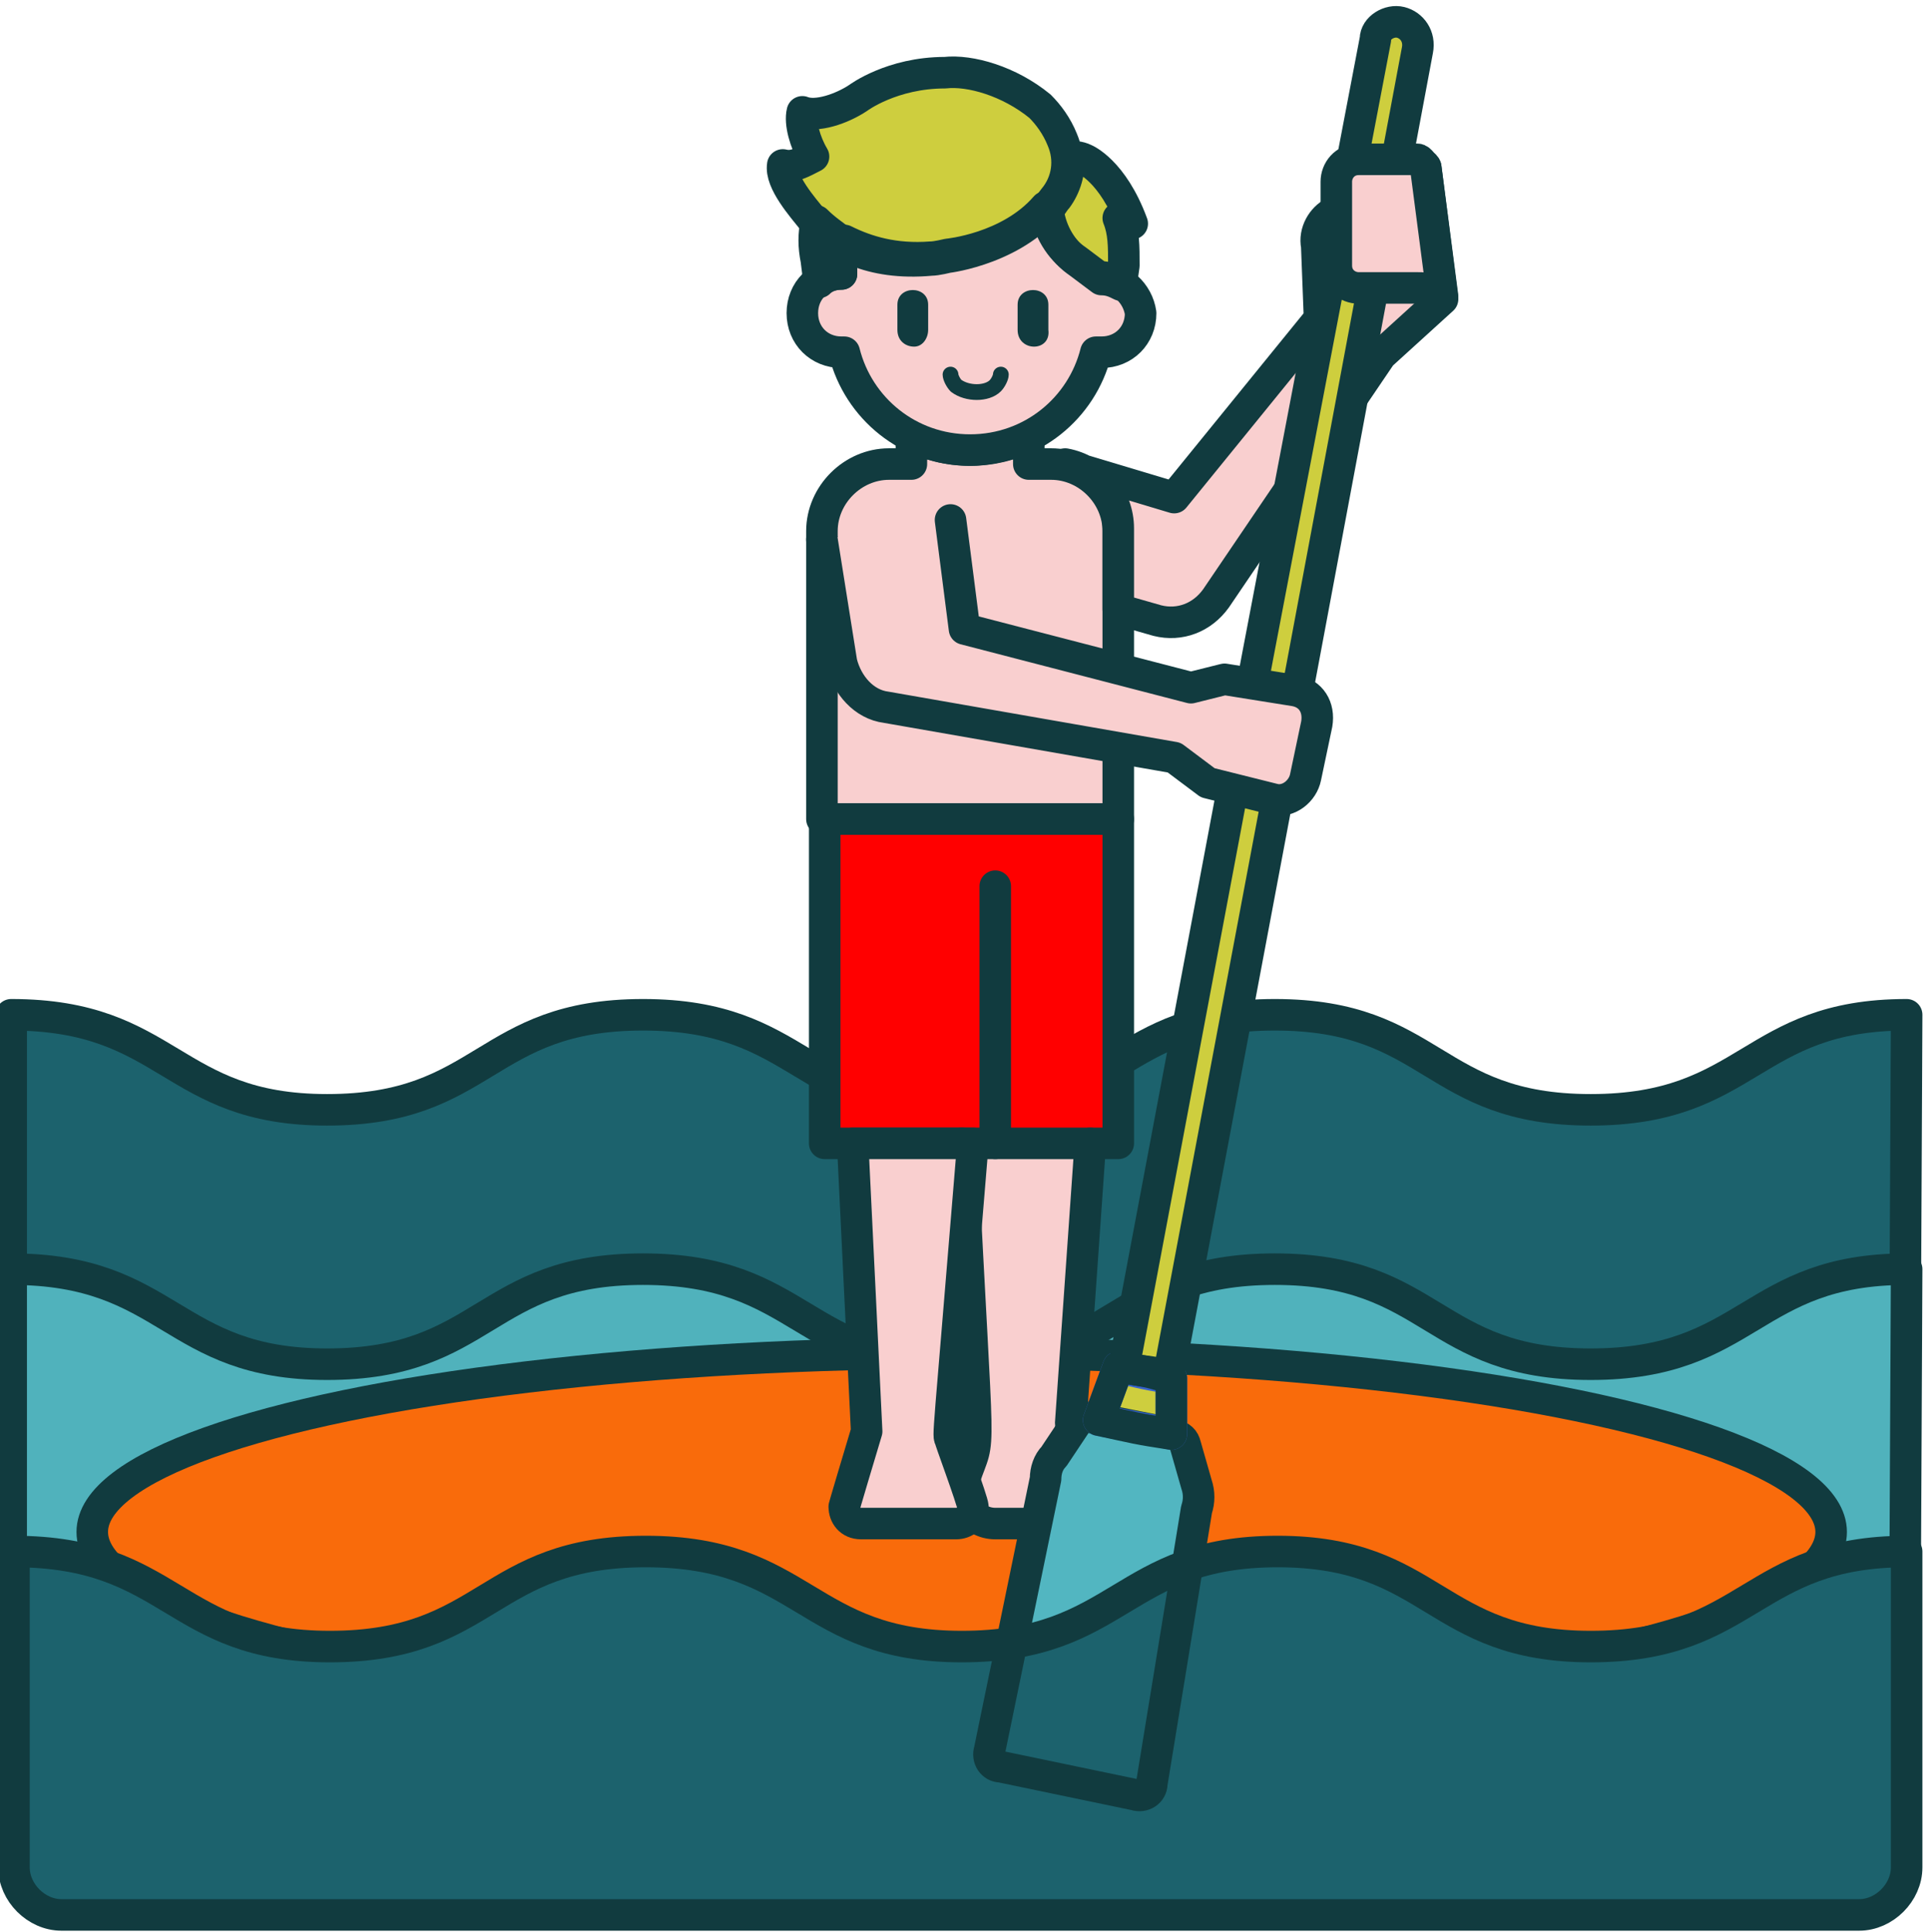 <?xml version="1.0" encoding="utf-8"?>
<!-- Generator: Adobe Illustrator 26.3.1, SVG Export Plug-In . SVG Version: 6.00 Build 0)  -->
<svg version="1.1" id="Ebene_1" xmlns="http://www.w3.org/2000/svg" xmlns:xlink="http://www.w3.org/1999/xlink" x="0px" y="0px"
	 viewBox="0 0 69 69.1" style="enable-background:new 0 0 69 69.1;" xml:space="preserve">
<style type="text/css">
	.st0{display:none;}
	.st1{fill:#F9CFCF;}
	.st2{fill:none;stroke:#113B3F;stroke-width:1.128;stroke-linecap:round;stroke-linejoin:round;stroke-miterlimit:10;}
	.st3{fill:#1C626D;}
	.st4{fill:#50B2BC;}
	.st5{fill:#F96B0B;}
	.st6{fill:none;stroke:#113B3F;stroke-width:0.564;stroke-linecap:round;stroke-linejoin:round;stroke-miterlimit:10;}
	.st7{fill:#113B3F;}
	.st8{fill:#CECE3E;}
	.st9{fill:#FF0000;}
	.st10{fill:#52B6C1;}
	.st11{fill:#E0EBFC;}
	.st12{fill:none;stroke:#3762CC;stroke-width:1.128;stroke-linecap:round;stroke-linejoin:round;stroke-miterlimit:10;}
</style>
<g id="Ebene_4" class="st0">
</g>
<g id="Ebene_1_00000150823217295970395600000001181676154347549615_">
	<g>
		<path class="st1" d="M37.6,16.6h-0.8v-1c-0.6,0.3-1.4,0.5-2.1,0.5c-0.8,0-1.5-0.2-2.1-0.5v1h-0.8c-1.3,0-2.4,1.1-2.4,2.4
			c0,4.4,0,3.8,0,10.3H40c0-6.5,0-6,0-10.3C40,17.7,38.9,16.6,37.6,16.6z"/>
		<path class="st2" d="M37.6,16.6h-0.8v-1c-0.6,0.3-1.4,0.5-2.1,0.5c-0.8,0-1.5-0.2-2.1-0.5v1h-0.8c-1.3,0-2.4,1.1-2.4,2.4
			c0,4.4,0,3.8,0,10.3H40c0-6.5,0-6,0-10.3C40,17.7,38.9,16.6,37.6,16.6z"/>
		<path class="st1" d="M50.7,5.9l-3,1.7c-0.4,0.2-0.7,0.7-0.6,1.2l0.1,2.6L42,17.8c-4-1.2-3.7-1.1-3.9-1.2c1.1,0.2,1.9,1.2,1.9,2.3
			c0,2.5,0,1.3,0,2.9l1.4,0.4c0.8,0.2,1.6-0.1,2.1-0.8l5.9-8.7l2.2-2L51,6C51,5.9,50.8,5.8,50.7,5.9z"/>
		<path class="st2" d="M50.7,5.9l-3,1.7c-0.4,0.2-0.7,0.7-0.6,1.2l0.1,2.6L42,17.8c-4-1.2-3.7-1.1-3.9-1.2c1.1,0.2,1.9,1.2,1.9,2.3
			c0,2.5,0,1.3,0,2.9l1.4,0.4c0.8,0.2,1.6-0.1,2.1-0.8l5.9-8.7l2.2-2L51,6C51,5.9,50.8,5.8,50.7,5.9z"/>
		<path class="st3" d="M68.2,36.3c-5.6,0-5.6,3.4-11.3,3.4s-5.6-3.4-11.3-3.4s-5.6,3.4-11.3,3.4c-5.6,0-5.6-3.4-11.3-3.4
			s-5.6,3.4-11.3,3.4c-5.6,0-5.6-3.4-11.3-3.4v20.9h67.7L68.2,36.3L68.2,36.3z"/>
		<path class="st2" d="M68.2,36.3c-5.6,0-5.6,3.4-11.3,3.4s-5.6-3.4-11.3-3.4s-5.6,3.4-11.3,3.4c-5.6,0-5.6-3.4-11.3-3.4
			s-5.6,3.4-11.3,3.4c-5.6,0-5.6-3.4-11.3-3.4v20.9h67.7L68.2,36.3L68.2,36.3z"/>
		<path class="st4" d="M68.2,45.4c-5.6,0-5.6,3.4-11.3,3.4s-5.6-3.4-11.3-3.4s-5.6,3.4-11.3,3.4c-5.6,0-5.6-3.4-11.3-3.4
			s-5.6,3.4-11.3,3.4c-5.6,0-5.6-3.4-11.3-3.4v20.9h67.7L68.2,45.4L68.2,45.4z"/>
		<path class="st2" d="M68.2,45.4c-5.6,0-5.6,3.4-11.3,3.4s-5.6-3.4-11.3-3.4s-5.6,3.4-11.3,3.4c-5.6,0-5.6-3.4-11.3-3.4
			s-5.6,3.4-11.3,3.4c-5.6,0-5.6-3.4-11.3-3.4v20.9h67.7L68.2,45.4L68.2,45.4z"/>
		<ellipse class="st5" cx="34.4" cy="54.8" rx="31.1" ry="6.4"/>
		<ellipse class="st2" cx="34.4" cy="54.8" rx="31.1" ry="6.4"/>
		<path class="st1" d="M39.3,9.9l-0.8-0.6c-0.6-0.4-1-1.1-1.1-1.8l0-0.1c-1.3,1.5-3.5,1.7-3.5,1.7s-0.4,0.1-0.6,0.1
			C32,9.3,31,9,30.2,8.6c0,0.3-0.1,0.5-0.1,0.8v0.4c0,0,0,0,0,0c-0.8,0-1.4,0.6-1.4,1.4s0.6,1.4,1.4,1.4c0.1,0,0.1,0,0.1,0
			c0.5,2,2.3,3.5,4.5,3.5c2.2,0,4-1.5,4.5-3.5c0,0,0.1,0,0.2,0c0.8,0,1.4-0.6,1.4-1.4C40.7,10.5,40.1,9.9,39.3,9.9z"/>
		<path class="st6" d="M35.8,13.4c0,0.1-0.1,0.3-0.2,0.4l0,0c-0.3,0.3-1,0.3-1.4,0l0,0c-0.1-0.1-0.2-0.3-0.2-0.4"/>
		<path class="st7" d="M32.7,12.4c-0.3,0-0.6-0.2-0.6-0.6v-0.9c0-0.7,1.1-0.7,1.1,0v0.9C33.2,12.1,33,12.4,32.7,12.4z"/>
		<path class="st7" d="M36.4,11.8v-0.9c0-0.7,1.1-0.7,1.1,0v0.9C37.6,12.6,36.4,12.6,36.4,11.8z"/>
		<path class="st8" d="M38,5L38,5c-0.2-0.5-0.5-0.9-0.8-1.2h0c-1.1-0.9-2.5-1.3-3.4-1.2h0c-1.9,0-3.1,0.9-3.1,0.9l0,0l0,0l0,0
			c-0.6,0.4-1.5,0.7-2,0.5c-0.1,0.4,0.1,1.1,0.4,1.6c-0.4,0.2-0.7,0.4-1.1,0.3c-0.1,0.6,0.7,1.5,1.1,2l0,0c0.7,0.8,2,1.6,4.2,1.4
			c0.2,0,0.6-0.1,0.6-0.1s2.5-0.3,3.8-2.1C38.2,6.5,38.3,5.7,38,5z"/>
		<path class="st8" d="M40,7.8L40.5,8c-0.7-1.9-1.7-2.3-1.7-2.3l0,0c-0.2-0.1-0.4-0.1-0.6-0.1c0.1,0.5-0.1,1.1-0.4,1.5
			c-0.1,0.1-0.2,0.3-0.3,0.4l0,0c0,0.1,0,0.1,0,0.1c0.1,0.7,0.5,1.4,1.1,1.8l0.8,0.6c0.3,0,0.5,0.1,0.7,0.2l0.1-0.7
			C40.2,8.8,40.2,8.3,40,7.8L40,7.8z"/>
		<path class="st2" d="M29.2,7.9c-0.1,0.5-0.1,0.9,0,1.4l0.1,0.8c0.2-0.2,0.5-0.3,0.8-0.3c0,0,0,0,0,0V9.5c0-0.3,0-0.5,0.1-0.8
			C29.8,8.4,29.5,8.2,29.2,7.9z"/>
		<path class="st2" d="M38,5L38,5c-0.2-0.5-0.5-0.9-0.8-1.2h0c-1.1-0.9-2.5-1.3-3.4-1.2h0c-1.9,0-3.1,0.9-3.1,0.9l0,0l0,0l0,0
			c-0.6,0.4-1.5,0.7-2,0.5c-0.1,0.4,0.1,1.1,0.4,1.6c-0.4,0.2-0.7,0.4-1.1,0.3c-0.1,0.6,0.7,1.5,1.1,2l0,0c0.7,0.8,2,1.6,4.2,1.4
			c0.2,0,0.6-0.1,0.6-0.1s2.5-0.3,3.8-2.1C38.2,6.5,38.3,5.7,38,5z"/>
		<path class="st2" d="M40,7.8L40.5,8c-0.7-1.9-1.7-2.3-1.7-2.3l0,0c-0.2-0.1-0.4-0.1-0.6-0.1c0.1,0.5-0.1,1.1-0.4,1.5
			c-0.1,0.1-0.2,0.3-0.3,0.4l0,0c0,0.1,0,0.1,0,0.1c0.1,0.7,0.5,1.4,1.1,1.8l0.8,0.6c0.3,0,0.5,0.1,0.7,0.2l0.1-0.7
			C40.2,8.8,40.2,8.3,40,7.8L40,7.8z"/>
		<path class="st2" d="M39.3,9.9l-0.8-0.6c-0.6-0.4-1-1.1-1.1-1.8l0-0.1c-1.3,1.5-3.5,1.7-3.5,1.7s-0.4,0.1-0.6,0.1
			C32,9.3,31,9,30.2,8.6c0,0.3-0.1,0.5-0.1,0.8v0.4c0,0,0,0,0,0c-0.8,0-1.4,0.6-1.4,1.4s0.6,1.4,1.4,1.4c0.1,0,0.1,0,0.1,0
			c0.5,2,2.3,3.5,4.5,3.5c2.2,0,4-1.5,4.5-3.5c0,0,0.1,0,0.2,0c0.8,0,1.4-0.6,1.4-1.4C40.7,10.5,40.1,9.9,39.3,9.9z"/>
		<rect x="33.8" y="29.3" class="st9" width="6.2" height="11.6"/>
		<path class="st1" d="M39,40.9l-0.7,10c0,0.2,0.1,0.4,0.3,0.5c3.5,2.1,3.5,2,3.5,2.5l0,0c0,0.3-0.3,0.6-0.6,0.6h-5.9
			c-0.8,0-1.4-0.8-1.1-1.6c0.6-1.8,0.5,0.2-0.1-12H39z"/>
		<rect x="29.5" y="29.3" class="st9" width="6.2" height="11.6"/>
		<path class="st2" d="M29.5,29.3v11.6c5.5,0,5.1,0,10.5,0V29.3C36.3,29.3,33.2,29.3,29.5,29.3z"/>
		<path class="st2" d="M39,40.9l-0.7,10c0,0.2,0.1,0.4,0.3,0.5c3.5,2.1,3.5,2,3.5,2.5l0,0c0,0.3-0.3,0.6-0.6,0.6h-5.9
			c-0.8,0-1.4-0.8-1.1-1.6c0.6-1.8,0.5,0.2-0.1-12"/>
		<path class="st1" d="M30.2,53.9c0,0.3,0.2,0.6,0.6,0.6h3.4c0.3,0,0.6-0.2,0.6-0.6c0-0.2-0.9-2.6-0.8-2.4
			c-0.1-0.2-0.1,0.4,0.8-10.6h-4.3c0,0.1,0.5,10.2,0.5,10.3C30.1,54.2,30.2,53.9,30.2,53.9z"/>
		<path class="st2" d="M30.2,53.9c0,0.3,0.2,0.6,0.6,0.6h3.4c0.3,0,0.6-0.2,0.6-0.6c0-0.2-0.9-2.6-0.8-2.4
			c-0.1-0.2-0.1,0.4,0.8-10.6h-4.3c0,0.1,0.5,10.2,0.5,10.3C30.1,54.2,30.2,53.9,30.2,53.9z"/>
		<path class="st10" d="M42.8,53.1l-0.4-1.4c-0.1-0.4-0.4-0.4-1.9-0.7l-1.5-0.3c-0.2,0-0.4,0-0.5,0.2l-0.8,1.2
			c-0.2,0.2-0.3,0.5-0.3,0.8l-2,9.7c-0.1,0.3,0.1,0.6,0.4,0.6l2.4,0.5l2.4,0.5c0.3,0.1,0.6-0.1,0.6-0.4l1.6-9.8
			C42.9,53.7,42.9,53.4,42.8,53.1z"/>
		<path class="st11" d="M41.9,49.3c-0.7-0.1-1.2-0.2-1.9-0.4l-0.7,1.9c1,0.2,1.7,0.3,2.6,0.5L41.9,49.3z"/>
		<path class="st8" d="M40,48.9l-0.7,1.9c1.4,0.3,1.3,0.3,2.6,0.5l0-2C40.8,49,41.2,49.1,40,48.9z"/>
		<path class="st8" d="M50.1,0.8c-0.4-0.1-0.9,0.2-0.9,0.6L45,23.4l0,0l-4.8,25.5c0.8,0.2,0.7,0.1,1.6,0.3l4.8-25.5l0,0l4.1-21.9
			C50.8,1.3,50.5,0.9,50.1,0.8z"/>
		<path class="st3" d="M45.7,55.5c-5.6,0-5.6,3.4-11.3,3.4c-5.6,0-5.6-3.4-11.3-3.4s-5.6,3.4-11.3,3.4c-5.6,0-5.6-3.4-11.3-3.4v11.3
			c0,0.9,0.8,1.7,1.7,1.7h64.3c0.9,0,1.7-0.8,1.7-1.7V55.5c-5.6,0-5.6,3.4-11.3,3.4C51.3,58.9,51.3,55.5,45.7,55.5z"/>
		<path class="st2" d="M42.8,53.1l-0.4-1.4c-0.1-0.4-0.4-0.4-1.9-0.7l-1.5-0.3c-0.2,0-0.4,0-0.5,0.2l-0.8,1.2
			c-0.2,0.2-0.3,0.5-0.3,0.8l-2,9.7c-0.1,0.3,0.1,0.6,0.4,0.6l2.4,0.5l2.4,0.5c0.3,0.1,0.6-0.1,0.6-0.4l1.6-9.8
			C42.9,53.7,42.9,53.4,42.8,53.1z"/>
		<path class="st12" d="M41.9,49.3c-0.7-0.1-1.2-0.2-1.9-0.4l-0.7,1.9c1,0.2,1.7,0.3,2.6,0.5L41.9,49.3z"/>
		<path class="st2" d="M40,48.9l-0.7,1.9c1.4,0.3,1.3,0.3,2.6,0.5l0-2C40.8,49,41.2,49.1,40,48.9z"/>
		<path class="st2" d="M50.1,0.8c-0.4-0.1-0.9,0.2-0.9,0.6L45,23.4l0,0l-4.8,25.5c0.8,0.2,0.7,0.1,1.6,0.3l4.8-25.5l0,0l4.1-21.9
			C50.8,1.3,50.5,0.9,50.1,0.8z"/>
		<path class="st1" d="M50.7,5.7h-2.1c-0.5,0-0.8,0.4-0.8,0.8v3c0,0.5,0.4,0.8,0.8,0.8h2.1c0.2,0,0.3,0,0.5,0.1l0.4,0.2L51,6
			C50.9,5.9,50.8,5.7,50.7,5.7z"/>
		<path class="st2" d="M50.7,5.7h-2.1c-0.5,0-0.8,0.4-0.8,0.8v3c0,0.5,0.4,0.8,0.8,0.8h2.1c0.2,0,0.3,0,0.5,0.1l0.4,0.2L51,6
			C50.9,5.9,50.8,5.7,50.7,5.7z"/>
		<path class="st2" d="M45.7,55.5c-5.6,0-5.6,3.4-11.3,3.4c-5.6,0-5.6-3.4-11.3-3.4s-5.6,3.4-11.3,3.4c-5.6,0-5.6-3.4-11.3-3.4v11.3
			c0,0.9,0.8,1.7,1.7,1.7h64.3c0.9,0,1.7-0.8,1.7-1.7V55.5c-5.6,0-5.6,3.4-11.3,3.4C51.3,58.9,51.3,55.5,45.7,55.5z"/>
		<path class="st1" d="M34,18.6l0.5,3.9l8.1,2.1l1.2-0.3l2.5,0.4c0.6,0.1,0.9,0.6,0.8,1.2l-0.4,1.9c-0.1,0.5-0.6,0.9-1.1,0.8
			L43.2,28L42,27.1l-10.3-1.8c-0.8-0.1-1.4-0.8-1.6-1.6l-0.7-4.4L34,18.6z"/>
		<path class="st2" d="M34,18.6l0.5,3.9l8.1,2.1l1.2-0.3l2.5,0.4c0.6,0.1,0.9,0.6,0.8,1.2l-0.4,1.9c-0.1,0.5-0.6,0.9-1.1,0.8
			L43.2,28L42,27.1l-10.3-1.8c-0.8-0.1-1.4-0.8-1.6-1.6l-0.7-4.4"/>
		<line class="st2" x1="35.6" y1="40.9" x2="35.6" y2="31.7"/>
	</g>
</g>
<g id="Ebene_5">
</g>
</svg>
